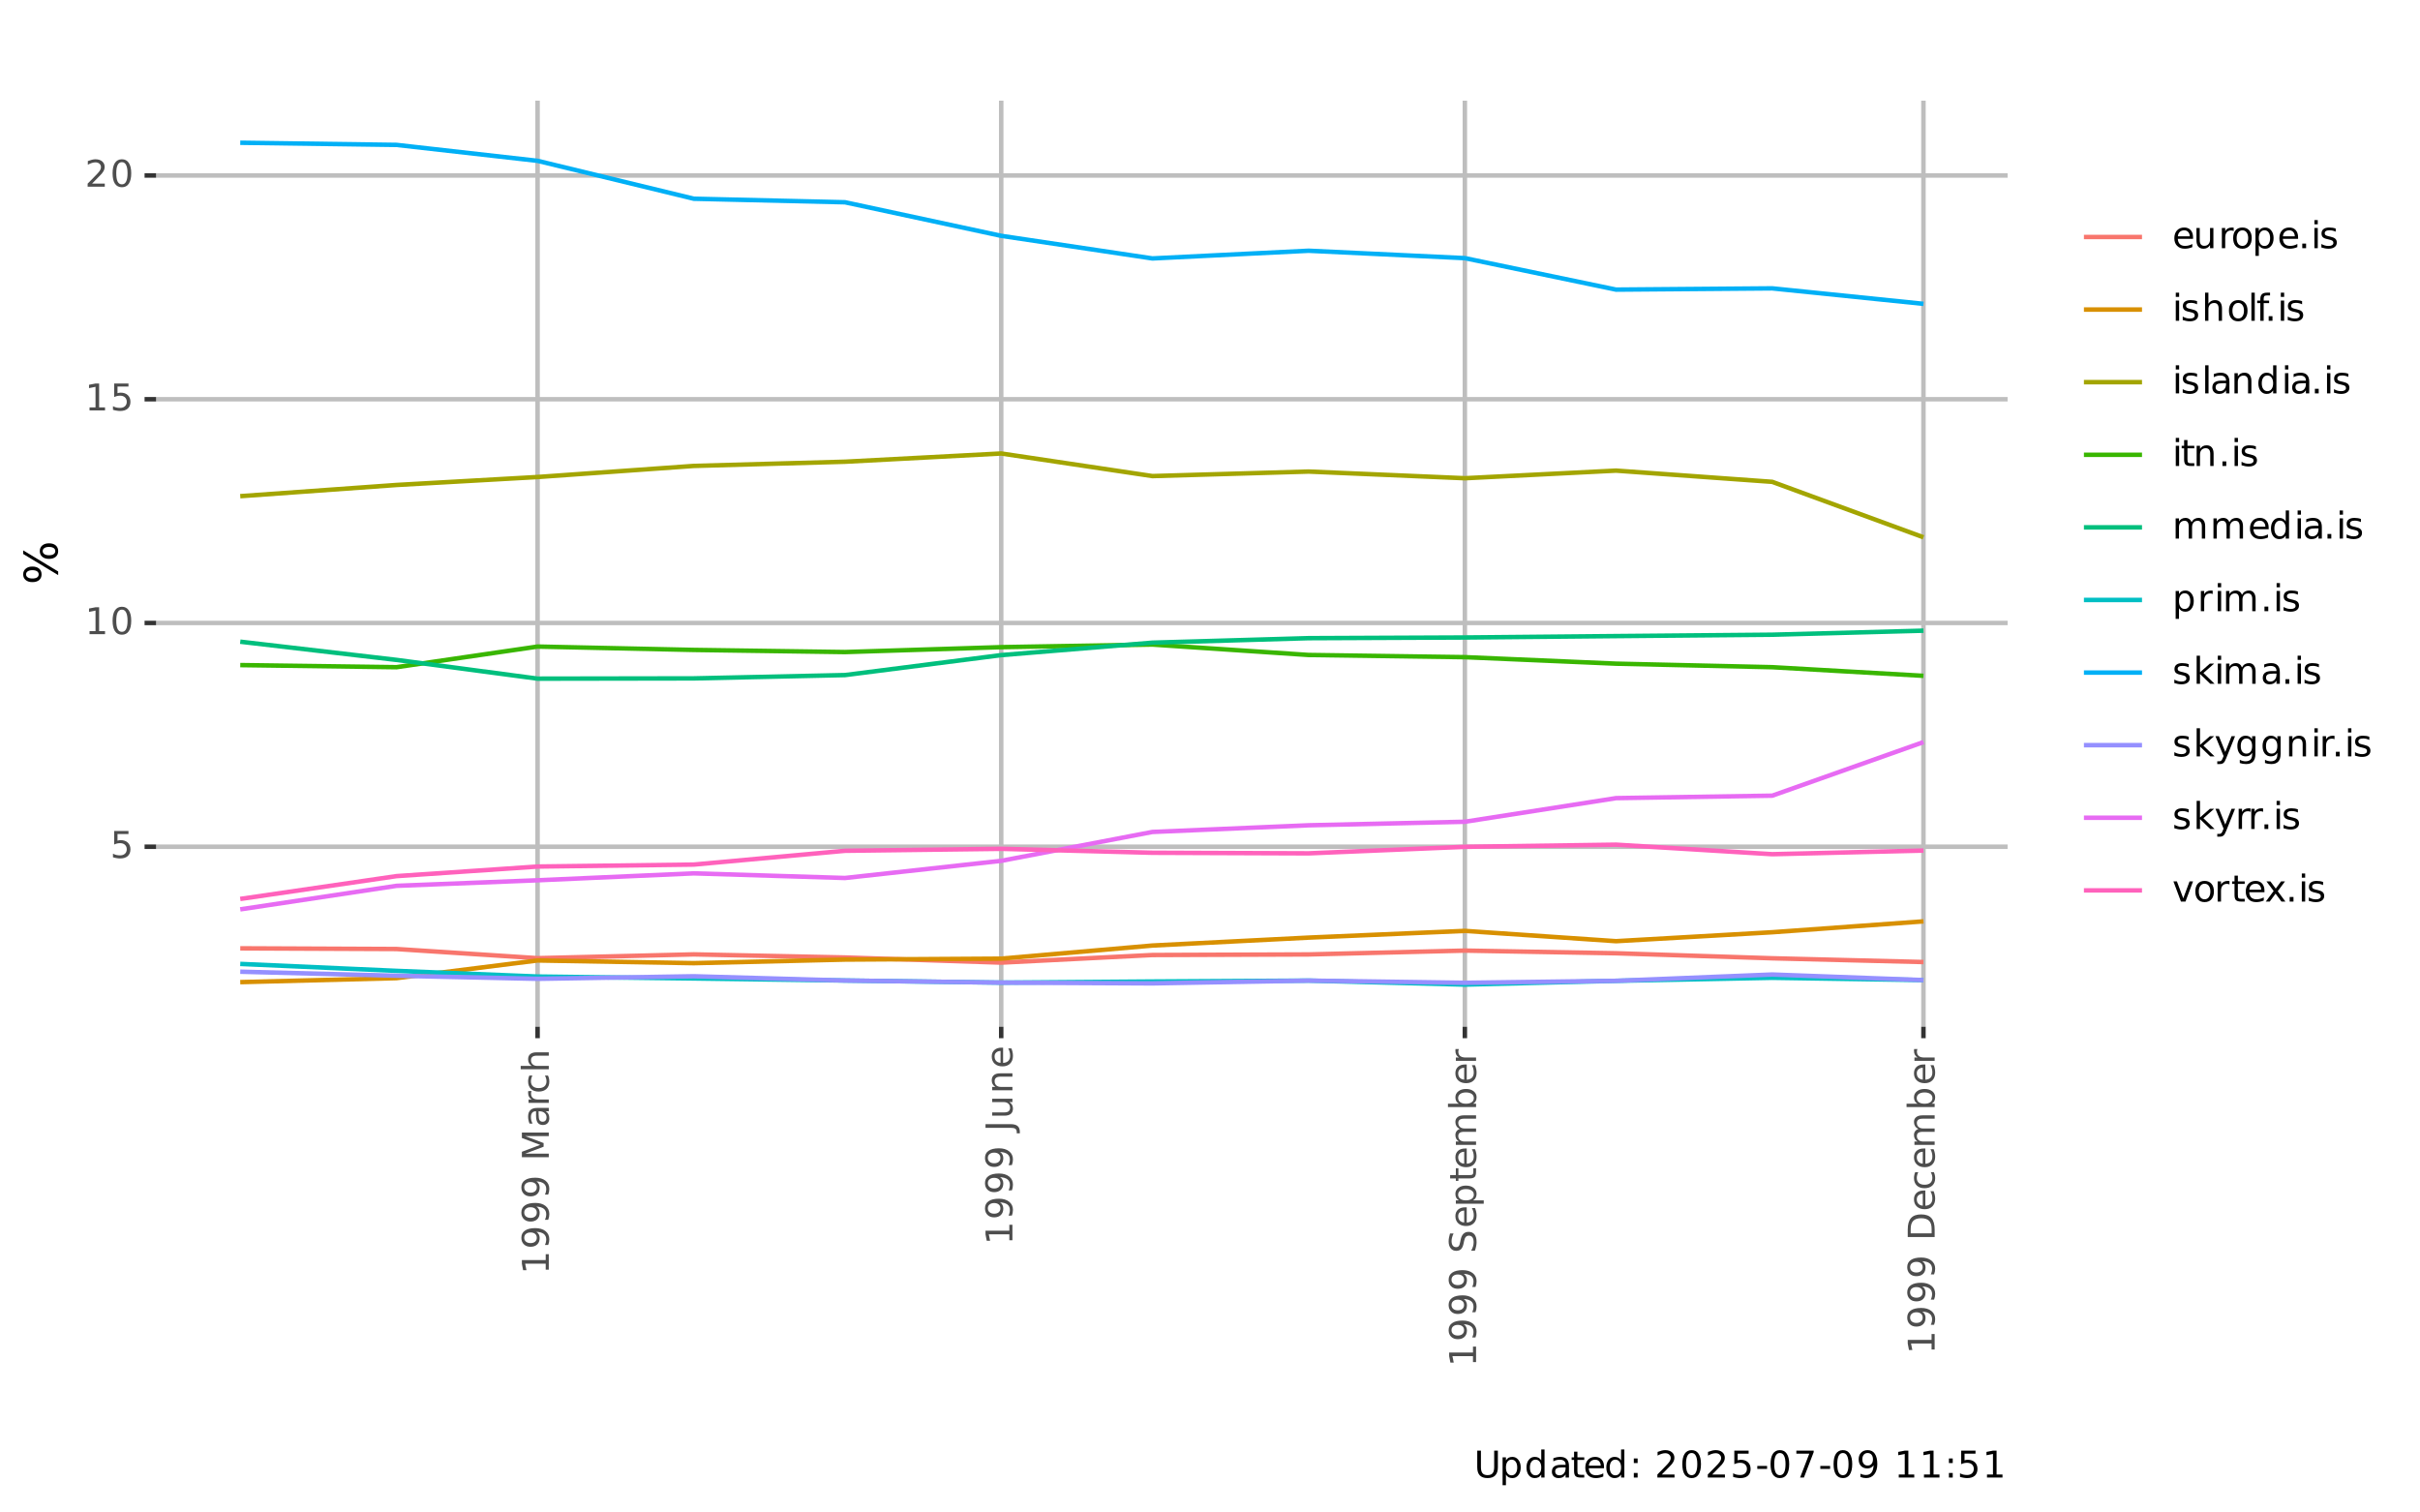<?xml version="1.0" encoding="UTF-8"?>
<svg xmlns="http://www.w3.org/2000/svg" xmlns:xlink="http://www.w3.org/1999/xlink" width="576" height="360" viewBox="0 0 576 360">
<defs>
<g>
<g id="glyph-0-0">
<path d="M 0.953 -6.406 L 4.359 -6.406 L 4.359 -5.688 L 1.75 -5.688 L 1.75 -4.109 C 1.875 -4.148 2 -4.18 2.125 -4.203 C 2.25 -4.223 2.375 -4.234 2.5 -4.234 C 3.219 -4.234 3.785 -4.035 4.203 -3.641 C 4.617 -3.254 4.828 -2.727 4.828 -2.062 C 4.828 -1.363 4.613 -0.82 4.188 -0.438 C 3.758 -0.062 3.148 0.125 2.359 0.125 C 2.098 0.125 1.828 0.098 1.547 0.047 C 1.266 0.004 0.973 -0.062 0.672 -0.156 L 0.672 -1.016 C 0.93 -0.879 1.195 -0.773 1.469 -0.703 C 1.75 -0.641 2.039 -0.609 2.344 -0.609 C 2.844 -0.609 3.234 -0.738 3.516 -1 C 3.805 -1.258 3.953 -1.613 3.953 -2.062 C 3.953 -2.508 3.805 -2.863 3.516 -3.125 C 3.234 -3.383 2.844 -3.516 2.344 -3.516 C 2.113 -3.516 1.883 -3.488 1.656 -3.438 C 1.426 -3.383 1.191 -3.301 0.953 -3.188 Z M 0.953 -6.406 "/>
</g>
<g id="glyph-0-1">
<path d="M 1.094 -0.734 L 2.516 -0.734 L 2.516 -5.625 L 0.969 -5.312 L 0.969 -6.109 L 2.5 -6.406 L 3.375 -6.406 L 3.375 -0.734 L 4.781 -0.734 L 4.781 0 L 1.094 0 Z M 1.094 -0.734 "/>
</g>
<g id="glyph-0-2">
<path d="M 2.797 -5.844 C 2.348 -5.844 2.008 -5.617 1.781 -5.172 C 1.562 -4.734 1.453 -4.078 1.453 -3.203 C 1.453 -2.316 1.562 -1.656 1.781 -1.219 C 2.008 -0.781 2.348 -0.562 2.797 -0.562 C 3.242 -0.562 3.578 -0.781 3.797 -1.219 C 4.023 -1.656 4.141 -2.316 4.141 -3.203 C 4.141 -4.078 4.023 -4.734 3.797 -5.172 C 3.578 -5.617 3.242 -5.844 2.797 -5.844 Z M 2.797 -6.531 C 3.516 -6.531 4.062 -6.242 4.438 -5.672 C 4.82 -5.109 5.016 -4.285 5.016 -3.203 C 5.016 -2.117 4.82 -1.289 4.438 -0.719 C 4.062 -0.156 3.516 0.125 2.797 0.125 C 2.078 0.125 1.523 -0.156 1.141 -0.719 C 0.766 -1.289 0.578 -2.117 0.578 -3.203 C 0.578 -4.285 0.766 -5.109 1.141 -5.672 C 1.523 -6.242 2.078 -6.531 2.797 -6.531 Z M 2.797 -6.531 "/>
</g>
<g id="glyph-0-3">
<path d="M 1.688 -0.734 L 4.719 -0.734 L 4.719 0 L 0.641 0 L 0.641 -0.734 C 0.973 -1.066 1.422 -1.52 1.984 -2.094 C 2.555 -2.676 2.914 -3.051 3.062 -3.219 C 3.344 -3.531 3.535 -3.789 3.641 -4 C 3.754 -4.219 3.812 -4.43 3.812 -4.641 C 3.812 -4.984 3.691 -5.258 3.453 -5.469 C 3.211 -5.688 2.898 -5.797 2.516 -5.797 C 2.242 -5.797 1.957 -5.75 1.656 -5.656 C 1.352 -5.562 1.031 -5.422 0.688 -5.234 L 0.688 -6.109 C 1.039 -6.242 1.367 -6.348 1.672 -6.422 C 1.973 -6.492 2.25 -6.531 2.5 -6.531 C 3.164 -6.531 3.695 -6.363 4.094 -6.031 C 4.488 -5.695 4.688 -5.254 4.688 -4.703 C 4.688 -4.43 4.633 -4.176 4.531 -3.938 C 4.438 -3.707 4.258 -3.43 4 -3.109 C 3.926 -3.023 3.695 -2.785 3.312 -2.391 C 2.926 -1.992 2.383 -1.441 1.688 -0.734 Z M 1.688 -0.734 "/>
</g>
<g id="glyph-0-4">
<path d="M 4.938 -2.609 L 4.938 -2.219 L 1.312 -2.219 C 1.344 -1.676 1.504 -1.258 1.797 -0.969 C 2.086 -0.688 2.5 -0.547 3.031 -0.547 C 3.332 -0.547 3.625 -0.582 3.906 -0.656 C 4.195 -0.727 4.484 -0.844 4.766 -1 L 4.766 -0.25 C 4.473 -0.125 4.176 -0.031 3.875 0.031 C 3.582 0.094 3.285 0.125 2.984 0.125 C 2.211 0.125 1.602 -0.098 1.156 -0.547 C 0.707 -0.992 0.484 -1.598 0.484 -2.359 C 0.484 -3.148 0.695 -3.773 1.125 -4.234 C 1.551 -4.691 2.125 -4.922 2.844 -4.922 C 3.488 -4.922 4 -4.711 4.375 -4.297 C 4.75 -3.879 4.938 -3.316 4.938 -2.609 Z M 4.156 -2.828 C 4.145 -3.266 4.02 -3.609 3.781 -3.859 C 3.551 -4.117 3.242 -4.25 2.859 -4.25 C 2.41 -4.25 2.051 -4.125 1.781 -3.875 C 1.52 -3.633 1.367 -3.285 1.328 -2.828 Z M 4.156 -2.828 "/>
</g>
<g id="glyph-0-5">
<path d="M 0.75 -1.906 L 0.75 -4.812 L 1.531 -4.812 L 1.531 -1.922 C 1.531 -1.473 1.617 -1.133 1.797 -0.906 C 1.984 -0.676 2.254 -0.562 2.609 -0.562 C 3.035 -0.562 3.367 -0.695 3.609 -0.969 C 3.859 -1.238 3.984 -1.609 3.984 -2.078 L 3.984 -4.812 L 4.781 -4.812 L 4.781 0 L 3.984 0 L 3.984 -0.734 C 3.797 -0.441 3.57 -0.223 3.312 -0.078 C 3.062 0.055 2.77 0.125 2.438 0.125 C 1.883 0.125 1.461 -0.047 1.172 -0.391 C 0.891 -0.734 0.75 -1.238 0.75 -1.906 Z M 2.734 -4.922 Z M 2.734 -4.922 "/>
</g>
<g id="glyph-0-6">
<path d="M 3.609 -4.078 C 3.523 -4.129 3.43 -4.164 3.328 -4.188 C 3.223 -4.207 3.109 -4.219 2.984 -4.219 C 2.535 -4.219 2.191 -4.07 1.953 -3.781 C 1.711 -3.488 1.594 -3.07 1.594 -2.531 L 1.594 0 L 0.797 0 L 0.797 -4.812 L 1.594 -4.812 L 1.594 -4.062 C 1.758 -4.352 1.973 -4.566 2.234 -4.703 C 2.504 -4.848 2.832 -4.922 3.219 -4.922 C 3.27 -4.922 3.328 -4.914 3.391 -4.906 C 3.453 -4.906 3.523 -4.898 3.609 -4.891 Z M 3.609 -4.078 "/>
</g>
<g id="glyph-0-7">
<path d="M 2.688 -4.25 C 2.27 -4.25 1.938 -4.082 1.688 -3.75 C 1.438 -3.426 1.312 -2.977 1.312 -2.406 C 1.312 -1.82 1.43 -1.363 1.672 -1.031 C 1.922 -0.707 2.258 -0.547 2.688 -0.547 C 3.113 -0.547 3.445 -0.711 3.688 -1.047 C 3.938 -1.379 4.062 -1.832 4.062 -2.406 C 4.062 -2.969 3.938 -3.414 3.688 -3.75 C 3.445 -4.082 3.113 -4.25 2.688 -4.25 Z M 2.688 -4.922 C 3.375 -4.922 3.914 -4.695 4.312 -4.25 C 4.707 -3.812 4.906 -3.195 4.906 -2.406 C 4.906 -1.613 4.707 -0.992 4.312 -0.547 C 3.914 -0.098 3.375 0.125 2.688 0.125 C 2 0.125 1.457 -0.098 1.062 -0.547 C 0.676 -0.992 0.484 -1.613 0.484 -2.406 C 0.484 -3.195 0.676 -3.812 1.062 -4.25 C 1.457 -4.695 2 -4.922 2.688 -4.922 Z M 2.688 -4.922 "/>
</g>
<g id="glyph-0-8">
<path d="M 1.594 -0.719 L 1.594 1.828 L 0.797 1.828 L 0.797 -4.812 L 1.594 -4.812 L 1.594 -4.078 C 1.758 -4.367 1.969 -4.582 2.219 -4.719 C 2.477 -4.852 2.781 -4.922 3.125 -4.922 C 3.707 -4.922 4.18 -4.688 4.547 -4.219 C 4.922 -3.758 5.109 -3.156 5.109 -2.406 C 5.109 -1.645 4.922 -1.031 4.547 -0.562 C 4.18 -0.102 3.707 0.125 3.125 0.125 C 2.781 0.125 2.477 0.055 2.219 -0.078 C 1.969 -0.223 1.758 -0.438 1.594 -0.719 Z M 4.281 -2.406 C 4.281 -2.977 4.16 -3.43 3.922 -3.766 C 3.68 -4.098 3.352 -4.266 2.938 -4.266 C 2.52 -4.266 2.191 -4.098 1.953 -3.766 C 1.711 -3.43 1.594 -2.977 1.594 -2.406 C 1.594 -1.82 1.711 -1.363 1.953 -1.031 C 2.191 -0.695 2.52 -0.531 2.938 -0.531 C 3.352 -0.531 3.68 -0.695 3.922 -1.031 C 4.16 -1.363 4.281 -1.82 4.281 -2.406 Z M 4.281 -2.406 "/>
</g>
<g id="glyph-0-9">
<path d="M 0.938 -1.094 L 1.844 -1.094 L 1.844 0 L 0.938 0 Z M 0.938 -1.094 "/>
</g>
<g id="glyph-0-10">
<path d="M 0.828 -4.812 L 1.625 -4.812 L 1.625 0 L 0.828 0 Z M 0.828 -6.688 L 1.625 -6.688 L 1.625 -5.688 L 0.828 -5.688 Z M 0.828 -6.688 "/>
</g>
<g id="glyph-0-11">
<path d="M 3.891 -4.672 L 3.891 -3.922 C 3.672 -4.035 3.441 -4.117 3.203 -4.172 C 2.961 -4.234 2.711 -4.266 2.453 -4.266 C 2.055 -4.266 1.758 -4.203 1.562 -4.078 C 1.375 -3.961 1.281 -3.785 1.281 -3.547 C 1.281 -3.359 1.348 -3.211 1.484 -3.109 C 1.629 -3.004 1.91 -2.906 2.328 -2.812 L 2.609 -2.75 C 3.16 -2.633 3.555 -2.469 3.797 -2.25 C 4.035 -2.031 4.156 -1.723 4.156 -1.328 C 4.156 -0.879 3.977 -0.523 3.625 -0.266 C 3.27 -0.004 2.785 0.125 2.172 0.125 C 1.91 0.125 1.641 0.098 1.359 0.047 C 1.078 -0.004 0.785 -0.078 0.484 -0.172 L 0.484 -1 C 0.773 -0.844 1.062 -0.723 1.344 -0.641 C 1.625 -0.566 1.906 -0.531 2.188 -0.531 C 2.551 -0.531 2.832 -0.594 3.031 -0.719 C 3.238 -0.852 3.344 -1.035 3.344 -1.266 C 3.344 -1.484 3.27 -1.648 3.125 -1.766 C 2.977 -1.879 2.66 -1.988 2.172 -2.094 L 1.906 -2.156 C 1.406 -2.258 1.047 -2.414 0.828 -2.625 C 0.617 -2.844 0.516 -3.141 0.516 -3.516 C 0.516 -3.961 0.672 -4.305 0.984 -4.547 C 1.305 -4.797 1.766 -4.922 2.359 -4.922 C 2.648 -4.922 2.922 -4.898 3.172 -4.859 C 3.43 -4.816 3.672 -4.754 3.891 -4.672 Z M 3.891 -4.672 "/>
</g>
<g id="glyph-0-12">
<path d="M 4.828 -2.906 L 4.828 0 L 4.031 0 L 4.031 -2.875 C 4.031 -3.332 3.941 -3.672 3.766 -3.891 C 3.586 -4.117 3.32 -4.234 2.969 -4.234 C 2.539 -4.234 2.203 -4.098 1.953 -3.828 C 1.711 -3.555 1.594 -3.188 1.594 -2.719 L 1.594 0 L 0.797 0 L 0.797 -6.688 L 1.594 -6.688 L 1.594 -4.062 C 1.781 -4.352 2 -4.566 2.25 -4.703 C 2.508 -4.848 2.812 -4.922 3.156 -4.922 C 3.707 -4.922 4.125 -4.75 4.406 -4.406 C 4.688 -4.07 4.828 -3.57 4.828 -2.906 Z M 4.828 -2.906 "/>
</g>
<g id="glyph-0-13">
<path d="M 0.828 -6.688 L 1.625 -6.688 L 1.625 0 L 0.828 0 Z M 0.828 -6.688 "/>
</g>
<g id="glyph-0-14">
<path d="M 3.266 -6.688 L 3.266 -6.031 L 2.516 -6.031 C 2.223 -6.031 2.02 -5.973 1.906 -5.859 C 1.801 -5.742 1.75 -5.535 1.75 -5.234 L 1.75 -4.812 L 3.047 -4.812 L 3.047 -4.203 L 1.75 -4.203 L 1.75 0 L 0.953 0 L 0.953 -4.203 L 0.203 -4.203 L 0.203 -4.812 L 0.953 -4.812 L 0.953 -5.141 C 0.953 -5.68 1.078 -6.07 1.328 -6.312 C 1.578 -6.562 1.973 -6.688 2.516 -6.688 Z M 3.266 -6.688 "/>
</g>
<g id="glyph-0-15">
<path d="M 3.016 -2.422 C 2.379 -2.422 1.938 -2.348 1.688 -2.203 C 1.438 -2.055 1.312 -1.805 1.312 -1.453 C 1.312 -1.172 1.406 -0.945 1.594 -0.781 C 1.781 -0.613 2.031 -0.531 2.344 -0.531 C 2.781 -0.531 3.129 -0.688 3.391 -1 C 3.66 -1.312 3.797 -1.723 3.797 -2.234 L 3.797 -2.422 Z M 4.594 -2.75 L 4.594 0 L 3.797 0 L 3.797 -0.734 C 3.617 -0.441 3.395 -0.223 3.125 -0.078 C 2.852 0.055 2.523 0.125 2.141 0.125 C 1.648 0.125 1.258 -0.008 0.969 -0.281 C 0.676 -0.562 0.531 -0.938 0.531 -1.406 C 0.531 -1.945 0.707 -2.352 1.062 -2.625 C 1.426 -2.895 1.969 -3.031 2.688 -3.031 L 3.797 -3.031 L 3.797 -3.109 C 3.797 -3.473 3.676 -3.754 3.438 -3.953 C 3.195 -4.148 2.863 -4.25 2.438 -4.25 C 2.156 -4.25 1.883 -4.219 1.625 -4.156 C 1.363 -4.094 1.113 -3.992 0.875 -3.859 L 0.875 -4.594 C 1.164 -4.707 1.445 -4.789 1.719 -4.844 C 1.988 -4.895 2.254 -4.922 2.516 -4.922 C 3.211 -4.922 3.734 -4.738 4.078 -4.375 C 4.422 -4.02 4.594 -3.477 4.594 -2.75 Z M 4.594 -2.75 "/>
</g>
<g id="glyph-0-16">
<path d="M 4.828 -2.906 L 4.828 0 L 4.031 0 L 4.031 -2.875 C 4.031 -3.332 3.941 -3.672 3.766 -3.891 C 3.586 -4.117 3.32 -4.234 2.969 -4.234 C 2.539 -4.234 2.203 -4.098 1.953 -3.828 C 1.711 -3.555 1.594 -3.188 1.594 -2.719 L 1.594 0 L 0.797 0 L 0.797 -4.812 L 1.594 -4.812 L 1.594 -4.062 C 1.781 -4.352 2 -4.566 2.25 -4.703 C 2.508 -4.848 2.812 -4.922 3.156 -4.922 C 3.707 -4.922 4.125 -4.75 4.406 -4.406 C 4.688 -4.07 4.828 -3.57 4.828 -2.906 Z M 4.828 -2.906 "/>
</g>
<g id="glyph-0-17">
<path d="M 4 -4.078 L 4 -6.688 L 4.781 -6.688 L 4.781 0 L 4 0 L 4 -0.719 C 3.832 -0.438 3.617 -0.223 3.359 -0.078 C 3.109 0.055 2.805 0.125 2.453 0.125 C 1.867 0.125 1.395 -0.102 1.031 -0.562 C 0.664 -1.031 0.484 -1.645 0.484 -2.406 C 0.484 -3.156 0.664 -3.758 1.031 -4.219 C 1.395 -4.688 1.867 -4.922 2.453 -4.922 C 2.805 -4.922 3.109 -4.852 3.359 -4.719 C 3.617 -4.582 3.832 -4.367 4 -4.078 Z M 1.297 -2.406 C 1.297 -1.82 1.414 -1.363 1.656 -1.031 C 1.895 -0.695 2.223 -0.531 2.641 -0.531 C 3.055 -0.531 3.383 -0.695 3.625 -1.031 C 3.875 -1.363 4 -1.82 4 -2.406 C 4 -2.977 3.875 -3.43 3.625 -3.766 C 3.383 -4.098 3.055 -4.266 2.641 -4.266 C 2.223 -4.266 1.895 -4.098 1.656 -3.766 C 1.414 -3.43 1.297 -2.977 1.297 -2.406 Z M 1.297 -2.406 "/>
</g>
<g id="glyph-0-18">
<path d="M 1.609 -6.172 L 1.609 -4.812 L 3.234 -4.812 L 3.234 -4.203 L 1.609 -4.203 L 1.609 -1.578 C 1.609 -1.191 1.66 -0.941 1.766 -0.828 C 1.879 -0.711 2.098 -0.656 2.422 -0.656 L 3.234 -0.656 L 3.234 0 L 2.422 0 C 1.816 0 1.395 -0.113 1.156 -0.344 C 0.926 -0.57 0.812 -0.984 0.812 -1.578 L 0.812 -4.203 L 0.234 -4.203 L 0.234 -4.812 L 0.812 -4.812 L 0.812 -6.172 Z M 1.609 -6.172 "/>
</g>
<g id="glyph-0-19">
<path d="M 4.578 -3.891 C 4.773 -4.242 5.008 -4.504 5.281 -4.672 C 5.562 -4.836 5.883 -4.922 6.25 -4.922 C 6.75 -4.922 7.133 -4.742 7.406 -4.391 C 7.688 -4.047 7.828 -3.551 7.828 -2.906 L 7.828 0 L 7.031 0 L 7.031 -2.875 C 7.031 -3.332 6.945 -3.672 6.781 -3.891 C 6.613 -4.117 6.363 -4.234 6.031 -4.234 C 5.625 -4.234 5.301 -4.098 5.062 -3.828 C 4.82 -3.555 4.703 -3.188 4.703 -2.719 L 4.703 0 L 3.906 0 L 3.906 -2.875 C 3.906 -3.344 3.82 -3.688 3.656 -3.906 C 3.5 -4.125 3.25 -4.234 2.906 -4.234 C 2.508 -4.234 2.191 -4.098 1.953 -3.828 C 1.711 -3.555 1.594 -3.188 1.594 -2.719 L 1.594 0 L 0.797 0 L 0.797 -4.812 L 1.594 -4.812 L 1.594 -4.062 C 1.77 -4.352 1.984 -4.566 2.234 -4.703 C 2.492 -4.848 2.797 -4.922 3.141 -4.922 C 3.484 -4.922 3.781 -4.832 4.031 -4.656 C 4.281 -4.477 4.461 -4.223 4.578 -3.891 Z M 4.578 -3.891 "/>
</g>
<g id="glyph-0-20">
<path d="M 0.797 -6.688 L 1.594 -6.688 L 1.594 -2.734 L 3.953 -4.812 L 4.969 -4.812 L 2.406 -2.562 L 5.062 0 L 4.031 0 L 1.594 -2.344 L 1.594 0 L 0.797 0 Z M 0.797 -6.688 "/>
</g>
<g id="glyph-0-21">
<path d="M 2.828 0.453 C 2.609 1.023 2.391 1.395 2.172 1.562 C 1.961 1.738 1.68 1.828 1.328 1.828 L 0.703 1.828 L 0.703 1.172 L 1.156 1.172 C 1.375 1.172 1.539 1.117 1.656 1.016 C 1.781 0.91 1.914 0.664 2.062 0.281 L 2.203 -0.078 L 0.266 -4.812 L 1.094 -4.812 L 2.609 -1.047 L 4.109 -4.812 L 4.938 -4.812 Z M 2.828 0.453 "/>
</g>
<g id="glyph-0-22">
<path d="M 4 -2.469 C 4 -3.031 3.879 -3.469 3.641 -3.781 C 3.398 -4.102 3.066 -4.266 2.641 -4.266 C 2.223 -4.266 1.895 -4.102 1.656 -3.781 C 1.414 -3.469 1.297 -3.031 1.297 -2.469 C 1.297 -1.895 1.414 -1.445 1.656 -1.125 C 1.895 -0.812 2.223 -0.656 2.641 -0.656 C 3.066 -0.656 3.398 -0.812 3.641 -1.125 C 3.879 -1.445 4 -1.895 4 -2.469 Z M 4.781 -0.594 C 4.781 0.219 4.598 0.82 4.234 1.219 C 3.867 1.625 3.312 1.828 2.562 1.828 C 2.289 1.828 2.031 1.805 1.781 1.766 C 1.531 1.723 1.289 1.66 1.062 1.578 L 1.062 0.812 C 1.289 0.938 1.52 1.023 1.75 1.078 C 1.977 1.141 2.207 1.172 2.438 1.172 C 2.957 1.172 3.348 1.035 3.609 0.766 C 3.867 0.492 4 0.086 4 -0.453 L 4 -0.844 C 3.832 -0.562 3.617 -0.348 3.359 -0.203 C 3.109 -0.066 2.805 0 2.453 0 C 1.859 0 1.379 -0.223 1.016 -0.672 C 0.66 -1.117 0.484 -1.719 0.484 -2.469 C 0.484 -3.207 0.66 -3.801 1.016 -4.25 C 1.379 -4.695 1.859 -4.922 2.453 -4.922 C 2.805 -4.922 3.109 -4.848 3.359 -4.703 C 3.617 -4.566 3.832 -4.359 4 -4.078 L 4 -4.812 L 4.781 -4.812 Z M 4.781 -0.594 "/>
</g>
<g id="glyph-0-23">
<path d="M 0.266 -4.812 L 1.094 -4.812 L 2.609 -0.766 L 4.109 -4.812 L 4.938 -4.812 L 3.141 0 L 2.062 0 Z M 0.266 -4.812 "/>
</g>
<g id="glyph-0-24">
<path d="M 4.828 -4.812 L 3.094 -2.469 L 4.922 0 L 3.984 0 L 2.578 -1.891 L 1.188 0 L 0.25 0 L 2.125 -2.516 L 0.406 -4.812 L 1.344 -4.812 L 2.625 -3.094 L 3.891 -4.812 Z M 4.828 -4.812 "/>
</g>
<g id="glyph-0-25">
<path d="M 0.766 -6.406 L 1.641 -6.406 L 1.641 -2.516 C 1.641 -1.828 1.766 -1.332 2.016 -1.031 C 2.266 -0.727 2.664 -0.578 3.219 -0.578 C 3.781 -0.578 4.18 -0.727 4.422 -1.031 C 4.672 -1.332 4.797 -1.828 4.797 -2.516 L 4.797 -6.406 L 5.672 -6.406 L 5.672 -2.406 C 5.672 -1.57 5.461 -0.941 5.047 -0.516 C 4.641 -0.086 4.031 0.125 3.219 0.125 C 2.406 0.125 1.789 -0.086 1.375 -0.516 C 0.969 -0.941 0.766 -1.57 0.766 -2.406 Z M 0.766 -6.406 "/>
</g>
<g id="glyph-0-26">
<path d="M 1.031 -1.094 L 1.938 -1.094 L 1.938 0 L 1.031 0 Z M 1.031 -4.547 L 1.938 -4.547 L 1.938 -3.453 L 1.031 -3.453 Z M 1.031 -4.547 "/>
</g>
<g id="glyph-0-27">
</g>
<g id="glyph-0-28">
<path d="M 0.422 -2.766 L 2.75 -2.766 L 2.75 -2.062 L 0.422 -2.062 Z M 0.422 -2.766 "/>
</g>
<g id="glyph-0-29">
<path d="M 0.719 -6.406 L 4.844 -6.406 L 4.844 -6.047 L 2.516 0 L 1.609 0 L 3.797 -5.688 L 0.719 -5.688 Z M 0.719 -6.406 "/>
</g>
<g id="glyph-0-30">
<path d="M 0.969 -0.141 L 0.969 -0.922 C 1.188 -0.816 1.406 -0.738 1.625 -0.688 C 1.852 -0.633 2.07 -0.609 2.281 -0.609 C 2.852 -0.609 3.289 -0.801 3.594 -1.188 C 3.895 -1.57 4.066 -2.156 4.109 -2.938 C 3.941 -2.688 3.727 -2.492 3.469 -2.359 C 3.219 -2.234 2.941 -2.172 2.641 -2.172 C 1.992 -2.172 1.484 -2.363 1.109 -2.75 C 0.734 -3.145 0.547 -3.676 0.547 -4.344 C 0.547 -5 0.738 -5.523 1.125 -5.922 C 1.52 -6.328 2.039 -6.531 2.688 -6.531 C 3.438 -6.531 4.004 -6.242 4.391 -5.672 C 4.785 -5.109 4.984 -4.285 4.984 -3.203 C 4.984 -2.191 4.742 -1.383 4.266 -0.781 C 3.785 -0.176 3.141 0.125 2.328 0.125 C 2.109 0.125 1.883 0.102 1.656 0.062 C 1.438 0.02 1.207 -0.047 0.969 -0.141 Z M 2.688 -2.859 C 3.082 -2.859 3.391 -2.988 3.609 -3.25 C 3.836 -3.52 3.953 -3.883 3.953 -4.344 C 3.953 -4.801 3.836 -5.164 3.609 -5.438 C 3.391 -5.707 3.082 -5.844 2.688 -5.844 C 2.301 -5.844 1.992 -5.707 1.766 -5.438 C 1.535 -5.164 1.422 -4.801 1.422 -4.344 C 1.422 -3.883 1.535 -3.52 1.766 -3.25 C 1.992 -2.988 2.301 -2.859 2.688 -2.859 Z M 2.688 -2.859 "/>
</g>
<g id="glyph-1-0">
<path d="M -0.734 -1.094 L -0.734 -2.516 L -5.625 -2.516 L -5.312 -0.969 L -6.109 -0.969 L -6.406 -2.5 L -6.406 -3.375 L -0.734 -3.375 L -0.734 -4.781 L 0 -4.781 L 0 -1.094 Z M -0.734 -1.094 "/>
</g>
<g id="glyph-1-1">
<path d="M -0.141 -0.969 L -0.922 -0.969 C -0.816 -1.188 -0.738 -1.406 -0.688 -1.625 C -0.633 -1.852 -0.609 -2.07 -0.609 -2.281 C -0.609 -2.852 -0.801 -3.289 -1.188 -3.594 C -1.57 -3.895 -2.156 -4.066 -2.938 -4.109 C -2.688 -3.941 -2.492 -3.727 -2.359 -3.469 C -2.234 -3.219 -2.172 -2.941 -2.172 -2.641 C -2.172 -1.992 -2.363 -1.484 -2.75 -1.109 C -3.145 -0.734 -3.676 -0.547 -4.344 -0.547 C -5 -0.547 -5.523 -0.738 -5.922 -1.125 C -6.328 -1.52 -6.531 -2.039 -6.531 -2.688 C -6.531 -3.438 -6.242 -4.004 -5.672 -4.391 C -5.109 -4.785 -4.285 -4.984 -3.203 -4.984 C -2.191 -4.984 -1.383 -4.742 -0.781 -4.266 C -0.176 -3.785 0.125 -3.141 0.125 -2.328 C 0.125 -2.109 0.102 -1.883 0.062 -1.656 C 0.02 -1.438 -0.047 -1.207 -0.141 -0.969 Z M -2.859 -2.688 C -2.859 -3.082 -2.988 -3.391 -3.25 -3.609 C -3.52 -3.836 -3.883 -3.953 -4.344 -3.953 C -4.801 -3.953 -5.164 -3.836 -5.438 -3.609 C -5.707 -3.391 -5.844 -3.082 -5.844 -2.688 C -5.844 -2.301 -5.707 -1.992 -5.438 -1.766 C -5.164 -1.535 -4.801 -1.422 -4.344 -1.422 C -3.883 -1.422 -3.52 -1.535 -3.25 -1.766 C -2.988 -1.992 -2.859 -2.301 -2.859 -2.688 Z M -2.859 -2.688 "/>
</g>
<g id="glyph-1-2">
</g>
<g id="glyph-1-3">
<path d="M -6.406 -0.859 L -6.406 -2.156 L -2.047 -3.797 L -6.406 -5.438 L -6.406 -6.734 L 0 -6.734 L 0 -5.891 L -5.625 -5.891 L -1.234 -4.234 L -1.234 -3.359 L -5.625 -1.703 L 0 -1.703 L 0 -0.859 Z M -6.406 -0.859 "/>
</g>
<g id="glyph-1-4">
<path d="M -2.422 -3.016 C -2.422 -2.379 -2.348 -1.938 -2.203 -1.688 C -2.055 -1.438 -1.805 -1.312 -1.453 -1.312 C -1.172 -1.312 -0.945 -1.406 -0.781 -1.594 C -0.613 -1.781 -0.531 -2.031 -0.531 -2.344 C -0.531 -2.781 -0.688 -3.129 -1 -3.391 C -1.312 -3.66 -1.723 -3.797 -2.234 -3.797 L -2.422 -3.797 Z M -2.75 -4.594 L 0 -4.594 L 0 -3.797 L -0.734 -3.797 C -0.441 -3.617 -0.223 -3.395 -0.078 -3.125 C 0.055 -2.852 0.125 -2.523 0.125 -2.141 C 0.125 -1.648 -0.008 -1.258 -0.281 -0.969 C -0.562 -0.676 -0.938 -0.531 -1.406 -0.531 C -1.945 -0.531 -2.352 -0.707 -2.625 -1.062 C -2.895 -1.426 -3.031 -1.969 -3.031 -2.688 L -3.031 -3.797 L -3.109 -3.797 C -3.473 -3.797 -3.754 -3.676 -3.953 -3.438 C -4.148 -3.195 -4.25 -2.863 -4.25 -2.438 C -4.25 -2.156 -4.219 -1.883 -4.156 -1.625 C -4.094 -1.363 -3.992 -1.113 -3.859 -0.875 L -4.594 -0.875 C -4.707 -1.164 -4.789 -1.445 -4.844 -1.719 C -4.895 -1.988 -4.922 -2.254 -4.922 -2.516 C -4.922 -3.211 -4.738 -3.734 -4.375 -4.078 C -4.02 -4.422 -3.477 -4.594 -2.75 -4.594 Z M -2.75 -4.594 "/>
</g>
<g id="glyph-1-5">
<path d="M -4.078 -3.609 C -4.129 -3.523 -4.164 -3.43 -4.188 -3.328 C -4.207 -3.223 -4.219 -3.109 -4.219 -2.984 C -4.219 -2.535 -4.07 -2.191 -3.781 -1.953 C -3.488 -1.711 -3.07 -1.594 -2.531 -1.594 L 0 -1.594 L 0 -0.797 L -4.812 -0.797 L -4.812 -1.594 L -4.062 -1.594 C -4.352 -1.758 -4.566 -1.973 -4.703 -2.234 C -4.848 -2.504 -4.922 -2.832 -4.922 -3.219 C -4.922 -3.27 -4.914 -3.328 -4.906 -3.391 C -4.906 -3.453 -4.898 -3.523 -4.891 -3.609 Z M -4.078 -3.609 "/>
</g>
<g id="glyph-1-6">
<path d="M -4.625 -4.297 L -3.891 -4.297 C -4.016 -4.066 -4.102 -3.836 -4.156 -3.609 C -4.219 -3.391 -4.25 -3.164 -4.25 -2.938 C -4.25 -2.426 -4.086 -2.023 -3.766 -1.734 C -3.441 -1.453 -2.988 -1.312 -2.406 -1.312 C -1.812 -1.312 -1.352 -1.453 -1.031 -1.734 C -0.707 -2.023 -0.547 -2.426 -0.547 -2.938 C -0.547 -3.164 -0.578 -3.391 -0.641 -3.609 C -0.703 -3.836 -0.797 -4.066 -0.922 -4.297 L -0.188 -4.297 C -0.082 -4.066 -0.004 -3.832 0.047 -3.594 C 0.098 -3.363 0.125 -3.117 0.125 -2.859 C 0.125 -2.129 -0.098 -1.551 -0.547 -1.125 C -1.004 -0.695 -1.625 -0.484 -2.406 -0.484 C -3.188 -0.484 -3.801 -0.695 -4.25 -1.125 C -4.695 -1.562 -4.922 -2.156 -4.922 -2.906 C -4.922 -3.145 -4.895 -3.379 -4.844 -3.609 C -4.801 -3.848 -4.727 -4.078 -4.625 -4.297 Z M -4.625 -4.297 "/>
</g>
<g id="glyph-1-7">
<path d="M -2.906 -4.828 L 0 -4.828 L 0 -4.031 L -2.875 -4.031 C -3.332 -4.031 -3.672 -3.941 -3.891 -3.766 C -4.117 -3.586 -4.234 -3.32 -4.234 -2.969 C -4.234 -2.539 -4.098 -2.203 -3.828 -1.953 C -3.555 -1.711 -3.188 -1.594 -2.719 -1.594 L 0 -1.594 L 0 -0.797 L -6.688 -0.797 L -6.688 -1.594 L -4.062 -1.594 C -4.352 -1.781 -4.566 -2 -4.703 -2.25 C -4.848 -2.508 -4.922 -2.812 -4.922 -3.156 C -4.922 -3.707 -4.75 -4.125 -4.406 -4.406 C -4.07 -4.688 -3.57 -4.828 -2.906 -4.828 Z M -2.906 -4.828 "/>
</g>
<g id="glyph-1-8">
<path d="M -6.406 -0.859 L -6.406 -1.734 L -0.453 -1.734 C 0.328 -1.734 0.891 -1.582 1.234 -1.281 C 1.586 -0.988 1.766 -0.52 1.766 0.125 L 1.766 0.453 L 1.031 0.453 L 1.031 0.188 C 1.031 -0.195 0.922 -0.469 0.703 -0.625 C 0.492 -0.781 0.109 -0.859 -0.453 -0.859 Z M -6.406 -0.859 "/>
</g>
<g id="glyph-1-9">
<path d="M -1.906 -0.75 L -4.812 -0.75 L -4.812 -1.531 L -1.922 -1.531 C -1.473 -1.531 -1.133 -1.617 -0.906 -1.797 C -0.676 -1.984 -0.562 -2.254 -0.562 -2.609 C -0.562 -3.035 -0.695 -3.367 -0.969 -3.609 C -1.238 -3.859 -1.609 -3.984 -2.078 -3.984 L -4.812 -3.984 L -4.812 -4.781 L 0 -4.781 L 0 -3.984 L -0.734 -3.984 C -0.441 -3.797 -0.223 -3.57 -0.078 -3.312 C 0.055 -3.062 0.125 -2.77 0.125 -2.438 C 0.125 -1.883 -0.047 -1.461 -0.391 -1.172 C -0.734 -0.891 -1.238 -0.75 -1.906 -0.75 Z M -4.922 -2.734 Z M -4.922 -2.734 "/>
</g>
<g id="glyph-1-10">
<path d="M -2.906 -4.828 L 0 -4.828 L 0 -4.031 L -2.875 -4.031 C -3.332 -4.031 -3.672 -3.941 -3.891 -3.766 C -4.117 -3.586 -4.234 -3.32 -4.234 -2.969 C -4.234 -2.539 -4.098 -2.203 -3.828 -1.953 C -3.555 -1.711 -3.188 -1.594 -2.719 -1.594 L 0 -1.594 L 0 -0.797 L -4.812 -0.797 L -4.812 -1.594 L -4.062 -1.594 C -4.352 -1.781 -4.566 -2 -4.703 -2.25 C -4.848 -2.508 -4.922 -2.812 -4.922 -3.156 C -4.922 -3.707 -4.75 -4.125 -4.406 -4.406 C -4.07 -4.688 -3.57 -4.828 -2.906 -4.828 Z M -2.906 -4.828 "/>
</g>
<g id="glyph-1-11">
<path d="M -2.609 -4.938 L -2.219 -4.938 L -2.219 -1.312 C -1.676 -1.344 -1.258 -1.504 -0.969 -1.797 C -0.688 -2.086 -0.547 -2.5 -0.547 -3.031 C -0.547 -3.332 -0.582 -3.625 -0.656 -3.906 C -0.727 -4.195 -0.844 -4.484 -1 -4.766 L -0.25 -4.766 C -0.125 -4.473 -0.031 -4.176 0.031 -3.875 C 0.094 -3.582 0.125 -3.285 0.125 -2.984 C 0.125 -2.211 -0.098 -1.602 -0.547 -1.156 C -0.992 -0.707 -1.598 -0.484 -2.359 -0.484 C -3.148 -0.484 -3.773 -0.695 -4.234 -1.125 C -4.691 -1.551 -4.922 -2.125 -4.922 -2.844 C -4.922 -3.488 -4.711 -4 -4.297 -4.375 C -3.879 -4.75 -3.316 -4.938 -2.609 -4.938 Z M -2.828 -4.156 C -3.266 -4.145 -3.609 -4.02 -3.859 -3.781 C -4.117 -3.551 -4.25 -3.242 -4.25 -2.859 C -4.25 -2.41 -4.125 -2.051 -3.875 -1.781 C -3.633 -1.52 -3.285 -1.367 -2.828 -1.328 Z M -2.828 -4.156 "/>
</g>
<g id="glyph-1-12">
<path d="M -6.203 -4.703 L -5.359 -4.703 C -5.516 -4.379 -5.629 -4.07 -5.703 -3.781 C -5.785 -3.488 -5.828 -3.203 -5.828 -2.922 C -5.828 -2.453 -5.734 -2.086 -5.547 -1.828 C -5.367 -1.578 -5.109 -1.453 -4.766 -1.453 C -4.484 -1.453 -4.27 -1.535 -4.125 -1.703 C -3.977 -1.879 -3.863 -2.203 -3.781 -2.672 L -3.672 -3.203 C -3.547 -3.848 -3.328 -4.32 -3.016 -4.625 C -2.703 -4.938 -2.285 -5.094 -1.766 -5.094 C -1.148 -5.094 -0.68 -4.883 -0.359 -4.469 C -0.035 -4.051 0.125 -3.441 0.125 -2.641 C 0.125 -2.336 0.086 -2.016 0.016 -1.672 C -0.047 -1.328 -0.145 -0.973 -0.281 -0.609 L -1.172 -0.609 C -0.973 -0.961 -0.82 -1.305 -0.719 -1.641 C -0.625 -1.973 -0.578 -2.305 -0.578 -2.641 C -0.578 -3.129 -0.672 -3.508 -0.859 -3.781 C -1.055 -4.051 -1.336 -4.188 -1.703 -4.188 C -2.016 -4.188 -2.258 -4.086 -2.438 -3.891 C -2.613 -3.703 -2.75 -3.391 -2.844 -2.953 L -2.953 -2.422 C -3.078 -1.773 -3.273 -1.305 -3.547 -1.016 C -3.828 -0.723 -4.211 -0.578 -4.703 -0.578 C -5.266 -0.578 -5.707 -0.773 -6.031 -1.172 C -6.363 -1.578 -6.531 -2.129 -6.531 -2.828 C -6.531 -3.129 -6.5 -3.438 -6.438 -3.75 C -6.383 -4.062 -6.305 -4.379 -6.203 -4.703 Z M -6.203 -4.703 "/>
</g>
<g id="glyph-1-13">
<path d="M -0.719 -1.594 L 1.828 -1.594 L 1.828 -0.797 L -4.812 -0.797 L -4.812 -1.594 L -4.078 -1.594 C -4.367 -1.758 -4.582 -1.969 -4.719 -2.219 C -4.852 -2.477 -4.922 -2.781 -4.922 -3.125 C -4.922 -3.707 -4.688 -4.18 -4.219 -4.547 C -3.758 -4.922 -3.156 -5.109 -2.406 -5.109 C -1.645 -5.109 -1.031 -4.922 -0.562 -4.547 C -0.102 -4.18 0.125 -3.707 0.125 -3.125 C 0.125 -2.781 0.055 -2.477 -0.078 -2.219 C -0.223 -1.969 -0.438 -1.758 -0.719 -1.594 Z M -2.406 -4.281 C -2.977 -4.281 -3.43 -4.16 -3.766 -3.922 C -4.098 -3.68 -4.266 -3.352 -4.266 -2.938 C -4.266 -2.52 -4.098 -2.191 -3.766 -1.953 C -3.43 -1.711 -2.977 -1.594 -2.406 -1.594 C -1.82 -1.594 -1.363 -1.711 -1.031 -1.953 C -0.695 -2.191 -0.531 -2.52 -0.531 -2.938 C -0.531 -3.352 -0.695 -3.68 -1.031 -3.922 C -1.363 -4.16 -1.82 -4.281 -2.406 -4.281 Z M -2.406 -4.281 "/>
</g>
<g id="glyph-1-14">
<path d="M -6.172 -1.609 L -4.812 -1.609 L -4.812 -3.234 L -4.203 -3.234 L -4.203 -1.609 L -1.578 -1.609 C -1.191 -1.609 -0.941 -1.66 -0.828 -1.766 C -0.711 -1.879 -0.656 -2.098 -0.656 -2.422 L -0.656 -3.234 L 0 -3.234 L 0 -2.422 C 0 -1.816 -0.113 -1.395 -0.344 -1.156 C -0.57 -0.926 -0.984 -0.812 -1.578 -0.812 L -4.203 -0.812 L -4.203 -0.234 L -4.812 -0.234 L -4.812 -0.812 L -6.172 -0.812 Z M -6.172 -1.609 "/>
</g>
<g id="glyph-1-15">
<path d="M -3.891 -4.578 C -4.242 -4.773 -4.504 -5.008 -4.672 -5.281 C -4.836 -5.562 -4.922 -5.883 -4.922 -6.25 C -4.922 -6.75 -4.742 -7.133 -4.391 -7.406 C -4.047 -7.688 -3.551 -7.828 -2.906 -7.828 L 0 -7.828 L 0 -7.031 L -2.875 -7.031 C -3.332 -7.031 -3.672 -6.945 -3.891 -6.781 C -4.117 -6.613 -4.234 -6.363 -4.234 -6.031 C -4.234 -5.625 -4.098 -5.301 -3.828 -5.062 C -3.555 -4.82 -3.188 -4.703 -2.719 -4.703 L 0 -4.703 L 0 -3.906 L -2.875 -3.906 C -3.344 -3.906 -3.688 -3.82 -3.906 -3.656 C -4.125 -3.5 -4.234 -3.25 -4.234 -2.906 C -4.234 -2.508 -4.098 -2.191 -3.828 -1.953 C -3.555 -1.711 -3.188 -1.594 -2.719 -1.594 L 0 -1.594 L 0 -0.797 L -4.812 -0.797 L -4.812 -1.594 L -4.062 -1.594 C -4.352 -1.77 -4.566 -1.984 -4.703 -2.234 C -4.848 -2.492 -4.922 -2.797 -4.922 -3.141 C -4.922 -3.484 -4.832 -3.781 -4.656 -4.031 C -4.477 -4.281 -4.223 -4.461 -3.891 -4.578 Z M -3.891 -4.578 "/>
</g>
<g id="glyph-1-16">
<path d="M -2.406 -4.281 C -2.977 -4.281 -3.43 -4.16 -3.766 -3.922 C -4.098 -3.68 -4.266 -3.352 -4.266 -2.938 C -4.266 -2.52 -4.098 -2.191 -3.766 -1.953 C -3.43 -1.711 -2.977 -1.594 -2.406 -1.594 C -1.82 -1.594 -1.363 -1.711 -1.031 -1.953 C -0.695 -2.191 -0.531 -2.52 -0.531 -2.938 C -0.531 -3.352 -0.695 -3.68 -1.031 -3.922 C -1.363 -4.16 -1.82 -4.281 -2.406 -4.281 Z M -4.078 -1.594 C -4.367 -1.758 -4.582 -1.969 -4.719 -2.219 C -4.852 -2.477 -4.922 -2.781 -4.922 -3.125 C -4.922 -3.707 -4.688 -4.18 -4.219 -4.547 C -3.758 -4.922 -3.156 -5.109 -2.406 -5.109 C -1.645 -5.109 -1.031 -4.922 -0.562 -4.547 C -0.102 -4.18 0.125 -3.707 0.125 -3.125 C 0.125 -2.781 0.055 -2.477 -0.078 -2.219 C -0.223 -1.969 -0.438 -1.758 -0.719 -1.594 L 0 -1.594 L 0 -0.797 L -6.688 -0.797 L -6.688 -1.594 Z M -4.078 -1.594 "/>
</g>
<g id="glyph-1-17">
<path d="M -5.703 -1.734 L -0.719 -1.734 L -0.719 -2.781 C -0.719 -3.664 -0.914 -4.312 -1.312 -4.719 C -1.719 -5.133 -2.352 -5.344 -3.219 -5.344 C -4.07 -5.344 -4.695 -5.133 -5.094 -4.719 C -5.5 -4.312 -5.703 -3.664 -5.703 -2.781 Z M -6.406 -0.859 L -6.406 -2.641 C -6.406 -3.891 -6.145 -4.801 -5.625 -5.375 C -5.113 -5.957 -4.312 -6.25 -3.219 -6.25 C -2.113 -6.25 -1.301 -5.957 -0.781 -5.375 C -0.258 -4.789 0 -3.879 0 -2.641 L 0 -0.859 Z M -6.406 -0.859 "/>
</g>
<g id="glyph-2-0">
<path d="M -3.531 -8 C -3.531 -7.688 -3.395 -7.441 -3.125 -7.266 C -2.863 -7.086 -2.5 -7 -2.031 -7 C -1.562 -7 -1.191 -7.086 -0.922 -7.266 C -0.66 -7.441 -0.531 -7.688 -0.531 -8 C -0.531 -8.301 -0.66 -8.539 -0.922 -8.719 C -1.191 -8.895 -1.562 -8.984 -2.031 -8.984 C -2.5 -8.984 -2.863 -8.895 -3.125 -8.719 C -3.395 -8.539 -3.531 -8.301 -3.531 -8 Z M -4.219 -8 C -4.219 -8.562 -4.02 -9.008 -3.625 -9.344 C -3.227 -9.676 -2.695 -9.844 -2.031 -9.844 C -1.352 -9.844 -0.816 -9.676 -0.422 -9.344 C -0.035 -9.008 0.156 -8.562 0.156 -8 C 0.156 -7.426 -0.035 -6.973 -0.422 -6.641 C -0.816 -6.305 -1.352 -6.141 -2.031 -6.141 C -2.695 -6.141 -3.227 -6.305 -3.625 -6.641 C -4.02 -6.973 -4.219 -7.426 -4.219 -8 Z M -7.484 -2.453 C -7.484 -2.148 -7.348 -1.91 -7.078 -1.734 C -6.816 -1.555 -6.453 -1.469 -5.984 -1.469 C -5.516 -1.469 -5.145 -1.551 -4.875 -1.719 C -4.613 -1.895 -4.484 -2.141 -4.484 -2.453 C -4.484 -2.766 -4.613 -3.008 -4.875 -3.188 C -5.145 -3.363 -5.516 -3.453 -5.984 -3.453 C -6.441 -3.453 -6.805 -3.363 -7.078 -3.188 C -7.348 -3.008 -7.484 -2.766 -7.484 -2.453 Z M -8.172 -7.312 L -8.172 -8.172 L 0.156 -3.141 L 0.156 -2.281 Z M -8.172 -2.453 C -8.172 -3.016 -7.973 -3.461 -7.578 -3.797 C -7.18 -4.141 -6.648 -4.312 -5.984 -4.312 C -5.305 -4.312 -4.77 -4.145 -4.375 -3.812 C -3.988 -3.477 -3.797 -3.023 -3.797 -2.453 C -3.797 -1.879 -3.988 -1.426 -4.375 -1.094 C -4.77 -0.77 -5.305 -0.609 -5.984 -0.609 C -6.648 -0.609 -7.18 -0.773 -7.578 -1.109 C -7.973 -1.441 -8.172 -1.891 -8.172 -2.453 Z M -8.172 -2.453 "/>
</g>
</g>
<clipPath id="clip-0">
<path clip-rule="nonzero" d="M 37.152 23.957 L 477.844 23.957 L 477.844 244.367 L 37.152 244.367 Z M 37.152 23.957 "/>
</clipPath>
<clipPath id="clip-1">
<path clip-rule="nonzero" d="M 37.152 227 L 477.844 227 L 477.844 229 L 37.152 229 Z M 37.152 227 "/>
</clipPath>
<clipPath id="clip-2">
<path clip-rule="nonzero" d="M 37.152 174 L 477.844 174 L 477.844 176 L 37.152 176 Z M 37.152 174 "/>
</clipPath>
<clipPath id="clip-3">
<path clip-rule="nonzero" d="M 37.152 121 L 477.844 121 L 477.844 122 L 37.152 122 Z M 37.152 121 "/>
</clipPath>
<clipPath id="clip-4">
<path clip-rule="nonzero" d="M 37.152 68 L 477.844 68 L 477.844 69 L 37.152 69 Z M 37.152 68 "/>
</clipPath>
<clipPath id="clip-5">
<path clip-rule="nonzero" d="M 73 23.957 L 75 23.957 L 75 244.367 L 73 244.367 Z M 73 23.957 "/>
</clipPath>
<clipPath id="clip-6">
<path clip-rule="nonzero" d="M 182 23.957 L 184 23.957 L 184 244.367 L 182 244.367 Z M 182 23.957 "/>
</clipPath>
<clipPath id="clip-7">
<path clip-rule="nonzero" d="M 293 23.957 L 294 23.957 L 294 244.367 L 293 244.367 Z M 293 23.957 "/>
</clipPath>
<clipPath id="clip-8">
<path clip-rule="nonzero" d="M 402 23.957 L 404 23.957 L 404 244.367 L 402 244.367 Z M 402 23.957 "/>
</clipPath>
<clipPath id="clip-9">
<path clip-rule="nonzero" d="M 37.152 201 L 477.844 201 L 477.844 203 L 37.152 203 Z M 37.152 201 "/>
</clipPath>
<clipPath id="clip-10">
<path clip-rule="nonzero" d="M 37.152 147 L 477.844 147 L 477.844 149 L 37.152 149 Z M 37.152 147 "/>
</clipPath>
<clipPath id="clip-11">
<path clip-rule="nonzero" d="M 37.152 94 L 477.844 94 L 477.844 96 L 37.152 96 Z M 37.152 94 "/>
</clipPath>
<clipPath id="clip-12">
<path clip-rule="nonzero" d="M 37.152 41 L 477.844 41 L 477.844 43 L 37.152 43 Z M 37.152 41 "/>
</clipPath>
<clipPath id="clip-13">
<path clip-rule="nonzero" d="M 127 23.957 L 129 23.957 L 129 244.367 L 127 244.367 Z M 127 23.957 "/>
</clipPath>
<clipPath id="clip-14">
<path clip-rule="nonzero" d="M 237 23.957 L 239 23.957 L 239 244.367 L 237 244.367 Z M 237 23.957 "/>
</clipPath>
<clipPath id="clip-15">
<path clip-rule="nonzero" d="M 348 23.957 L 350 23.957 L 350 244.367 L 348 244.367 Z M 348 23.957 "/>
</clipPath>
<clipPath id="clip-16">
<path clip-rule="nonzero" d="M 457 23.957 L 459 23.957 L 459 244.367 L 457 244.367 Z M 457 23.957 "/>
</clipPath>
</defs>
<rect x="-57.6" y="-36" width="691.2" height="432" fill="rgb(100%, 100%, 100%)" fill-opacity="1"/>
<rect x="-57.6" y="-36" width="691.2" height="432" fill="rgb(100%, 100%, 100%)" fill-opacity="1"/>
<path fill="none" stroke-width="1.067" stroke-linecap="round" stroke-linejoin="round" stroke="rgb(100%, 100%, 100%)" stroke-opacity="1" stroke-miterlimit="10" d="M 0 360 L 576 360 L 576 0 L 0 0 Z M 0 360 "/>
<g clip-path="url(#clip-0)">
<path fill-rule="nonzero" fill="rgb(100%, 100%, 100%)" fill-opacity="1" d="M 37.152 244.371 L 477.844 244.371 L 477.844 23.961 L 37.152 23.961 Z M 37.152 244.371 "/>
</g>
<g clip-path="url(#clip-1)">
<path fill="none" stroke-width="0.533" stroke-linecap="butt" stroke-linejoin="round" stroke="rgb(100%, 100%, 100%)" stroke-opacity="1" stroke-miterlimit="10" d="M 37.152 228.164 L 477.844 228.164 "/>
</g>
<g clip-path="url(#clip-2)">
<path fill="none" stroke-width="0.533" stroke-linecap="butt" stroke-linejoin="round" stroke="rgb(100%, 100%, 100%)" stroke-opacity="1" stroke-miterlimit="10" d="M 37.152 174.91 L 477.844 174.91 "/>
</g>
<g clip-path="url(#clip-3)">
<path fill="none" stroke-width="0.533" stroke-linecap="butt" stroke-linejoin="round" stroke="rgb(100%, 100%, 100%)" stroke-opacity="1" stroke-miterlimit="10" d="M 37.152 121.656 L 477.844 121.656 "/>
</g>
<g clip-path="url(#clip-4)">
<path fill="none" stroke-width="0.533" stroke-linecap="butt" stroke-linejoin="round" stroke="rgb(100%, 100%, 100%)" stroke-opacity="1" stroke-miterlimit="10" d="M 37.152 68.402 L 477.844 68.402 "/>
</g>
<g clip-path="url(#clip-5)">
<path fill="none" stroke-width="0.533" stroke-linecap="butt" stroke-linejoin="round" stroke="rgb(100%, 100%, 100%)" stroke-opacity="1" stroke-miterlimit="10" d="M 73.977 244.371 L 73.977 23.957 "/>
</g>
<g clip-path="url(#clip-6)">
<path fill="none" stroke-width="0.533" stroke-linecap="butt" stroke-linejoin="round" stroke="rgb(100%, 100%, 100%)" stroke-opacity="1" stroke-miterlimit="10" d="M 183.129 244.371 L 183.129 23.957 "/>
</g>
<g clip-path="url(#clip-7)">
<path fill="none" stroke-width="0.533" stroke-linecap="butt" stroke-linejoin="round" stroke="rgb(100%, 100%, 100%)" stroke-opacity="1" stroke-miterlimit="10" d="M 293.48 244.371 L 293.48 23.957 "/>
</g>
<g clip-path="url(#clip-8)">
<path fill="none" stroke-width="0.533" stroke-linecap="butt" stroke-linejoin="round" stroke="rgb(100%, 100%, 100%)" stroke-opacity="1" stroke-miterlimit="10" d="M 403.234 244.371 L 403.234 23.957 "/>
</g>
<g clip-path="url(#clip-9)">
<path fill="none" stroke-width="1.067" stroke-linecap="butt" stroke-linejoin="round" stroke="rgb(74.51%, 74.51%, 74.51%)" stroke-opacity="1" stroke-miterlimit="10" d="M 37.152 201.535 L 477.844 201.535 "/>
</g>
<g clip-path="url(#clip-10)">
<path fill="none" stroke-width="1.067" stroke-linecap="butt" stroke-linejoin="round" stroke="rgb(74.51%, 74.51%, 74.51%)" stroke-opacity="1" stroke-miterlimit="10" d="M 37.152 148.281 L 477.844 148.281 "/>
</g>
<g clip-path="url(#clip-11)">
<path fill="none" stroke-width="1.067" stroke-linecap="butt" stroke-linejoin="round" stroke="rgb(74.51%, 74.51%, 74.51%)" stroke-opacity="1" stroke-miterlimit="10" d="M 37.152 95.027 L 477.844 95.027 "/>
</g>
<g clip-path="url(#clip-12)">
<path fill="none" stroke-width="1.067" stroke-linecap="butt" stroke-linejoin="round" stroke="rgb(74.51%, 74.51%, 74.51%)" stroke-opacity="1" stroke-miterlimit="10" d="M 37.152 41.773 L 477.844 41.773 "/>
</g>
<g clip-path="url(#clip-13)">
<path fill="none" stroke-width="1.067" stroke-linecap="butt" stroke-linejoin="round" stroke="rgb(74.51%, 74.51%, 74.51%)" stroke-opacity="1" stroke-miterlimit="10" d="M 127.953 244.371 L 127.953 23.957 "/>
</g>
<g clip-path="url(#clip-14)">
<path fill="none" stroke-width="1.067" stroke-linecap="butt" stroke-linejoin="round" stroke="rgb(74.51%, 74.51%, 74.51%)" stroke-opacity="1" stroke-miterlimit="10" d="M 238.305 244.371 L 238.305 23.957 "/>
</g>
<g clip-path="url(#clip-15)">
<path fill="none" stroke-width="1.067" stroke-linecap="butt" stroke-linejoin="round" stroke="rgb(74.51%, 74.51%, 74.51%)" stroke-opacity="1" stroke-miterlimit="10" d="M 348.66 244.371 L 348.66 23.957 "/>
</g>
<g clip-path="url(#clip-16)">
<path fill="none" stroke-width="1.067" stroke-linecap="butt" stroke-linejoin="round" stroke="rgb(74.51%, 74.51%, 74.51%)" stroke-opacity="1" stroke-miterlimit="10" d="M 457.812 244.371 L 457.812 23.957 "/>
</g>
<path fill="none" stroke-width="1.067" stroke-linecap="butt" stroke-linejoin="round" stroke="rgb(97.255%, 46.275%, 42.745%)" stroke-opacity="1" stroke-miterlimit="10" d="M 57.184 225.723 L 94.367 225.883 L 127.953 228.066 L 165.137 227.16 L 201.121 227.898 L 238.305 229.121 L 274.289 227.312 L 311.473 227.172 L 348.66 226.258 L 384.645 226.895 L 421.828 228.09 L 457.812 228.984 "/>
<path fill="none" stroke-width="1.067" stroke-linecap="butt" stroke-linejoin="round" stroke="rgb(84.706%, 56.471%, 0%)" stroke-opacity="1" stroke-miterlimit="10" d="M 57.184 233.766 L 94.367 232.816 L 127.953 228.609 L 165.137 229.25 L 201.121 228.398 L 238.305 228.172 L 274.289 225.055 L 311.473 223.168 L 348.66 221.57 L 384.645 224.02 L 421.828 221.891 L 457.812 219.301 "/>
<path fill="none" stroke-width="1.067" stroke-linecap="butt" stroke-linejoin="round" stroke="rgb(63.922%, 64.706%, 0%)" stroke-opacity="1" stroke-miterlimit="10" d="M 57.184 118.098 L 94.367 115.434 L 127.953 113.539 L 165.137 110.898 L 201.121 109.898 L 238.305 107.938 L 274.289 113.316 L 311.473 112.238 L 348.66 113.828 L 384.645 112.016 L 421.828 114.688 L 457.812 127.887 "/>
<path fill="none" stroke-width="1.067" stroke-linecap="butt" stroke-linejoin="round" stroke="rgb(22.353%, 71.373%, 0%)" stroke-opacity="1" stroke-miterlimit="10" d="M 57.184 158.305 L 94.367 158.805 L 127.953 153.895 L 165.137 154.695 L 201.121 155.203 L 238.305 154.035 L 274.289 153.414 L 311.473 155.898 L 348.66 156.418 L 384.645 157.965 L 421.828 158.805 L 457.812 160.859 "/>
<path fill="none" stroke-width="1.067" stroke-linecap="butt" stroke-linejoin="round" stroke="rgb(0%, 74.902%, 49.02%)" stroke-opacity="1" stroke-miterlimit="10" d="M 57.184 152.734 L 94.367 157.07 L 127.953 161.531 L 165.137 161.469 L 201.121 160.68 L 238.305 155.93 L 274.289 152.969 L 311.473 151.895 L 348.66 151.734 L 384.645 151.402 L 421.828 151.074 L 457.812 150.113 "/>
<path fill="none" stroke-width="1.067" stroke-linecap="butt" stroke-linejoin="round" stroke="rgb(0%, 74.902%, 76.863%)" stroke-opacity="1" stroke-miterlimit="10" d="M 57.184 229.43 L 94.367 231.082 L 127.953 232.434 L 165.137 232.891 L 201.121 233.383 L 238.305 233.883 L 274.289 233.617 L 311.473 233.402 L 348.66 234.352 L 384.645 233.457 L 421.828 232.73 L 457.812 233.277 "/>
<path fill="none" stroke-width="1.067" stroke-linecap="butt" stroke-linejoin="round" stroke="rgb(0%, 69.02%, 96.471%)" stroke-opacity="1" stroke-miterlimit="10" d="M 57.184 33.977 L 94.367 34.488 L 127.953 38.281 L 165.137 47.301 L 201.121 48.145 L 238.305 56.133 L 274.289 61.512 L 311.473 59.68 L 348.66 61.445 L 384.645 68.934 L 421.828 68.637 L 457.812 72.32 "/>
<path fill="none" stroke-width="1.067" stroke-linecap="butt" stroke-linejoin="round" stroke="rgb(58.431%, 56.471%, 100%)" stroke-opacity="1" stroke-miterlimit="10" d="M 57.184 231.285 L 94.367 232.242 L 127.953 232.977 L 165.137 232.371 L 201.121 233.383 L 238.305 233.883 L 274.289 234.062 L 311.473 233.402 L 348.66 233.926 L 384.645 233.457 L 421.828 231.953 L 457.812 233.277 "/>
<path fill="none" stroke-width="1.067" stroke-linecap="butt" stroke-linejoin="round" stroke="rgb(90.588%, 41.961%, 95.294%)" stroke-opacity="1" stroke-miterlimit="10" d="M 57.184 216.445 L 94.367 210.844 L 127.953 209.523 L 165.137 207.875 L 201.121 208.98 L 238.305 204.891 L 274.289 198.02 L 311.473 196.434 L 348.66 195.594 L 384.645 189.969 L 421.828 189.383 L 457.812 176.633 "/>
<path fill="none" stroke-width="1.067" stroke-linecap="butt" stroke-linejoin="round" stroke="rgb(100%, 38.431%, 73.725%)" stroke-opacity="1" stroke-miterlimit="10" d="M 57.184 213.965 L 94.367 208.535 L 127.953 206.254 L 165.137 205.785 L 201.121 202.504 L 238.305 202.035 L 274.289 202.973 L 311.473 203.113 L 348.66 201.559 L 384.645 201.047 L 421.828 203.316 L 457.812 202.453 "/>
<g fill="rgb(30.196%, 30.196%, 30.196%)" fill-opacity="1">
<use xlink:href="#glyph-0-0" x="26.219" y="204.203"/>
</g>
<g fill="rgb(30.196%, 30.196%, 30.196%)" fill-opacity="1">
<use xlink:href="#glyph-0-1" x="20.219" y="150.949"/>
<use xlink:href="#glyph-0-2" x="26.219" y="150.949"/>
</g>
<g fill="rgb(30.196%, 30.196%, 30.196%)" fill-opacity="1">
<use xlink:href="#glyph-0-1" x="20.219" y="97.695"/>
<use xlink:href="#glyph-0-0" x="26.219" y="97.695"/>
</g>
<g fill="rgb(30.196%, 30.196%, 30.196%)" fill-opacity="1">
<use xlink:href="#glyph-0-3" x="20.219" y="44.441"/>
<use xlink:href="#glyph-0-2" x="26.219" y="44.441"/>
</g>
<path fill="none" stroke-width="1.067" stroke-linecap="butt" stroke-linejoin="round" stroke="rgb(20%, 20%, 20%)" stroke-opacity="1" stroke-miterlimit="10" d="M 34.41 201.535 L 37.152 201.535 "/>
<path fill="none" stroke-width="1.067" stroke-linecap="butt" stroke-linejoin="round" stroke="rgb(20%, 20%, 20%)" stroke-opacity="1" stroke-miterlimit="10" d="M 34.41 148.281 L 37.152 148.281 "/>
<path fill="none" stroke-width="1.067" stroke-linecap="butt" stroke-linejoin="round" stroke="rgb(20%, 20%, 20%)" stroke-opacity="1" stroke-miterlimit="10" d="M 34.41 95.027 L 37.152 95.027 "/>
<path fill="none" stroke-width="1.067" stroke-linecap="butt" stroke-linejoin="round" stroke="rgb(20%, 20%, 20%)" stroke-opacity="1" stroke-miterlimit="10" d="M 34.41 41.773 L 37.152 41.773 "/>
<path fill="none" stroke-width="1.067" stroke-linecap="butt" stroke-linejoin="round" stroke="rgb(20%, 20%, 20%)" stroke-opacity="1" stroke-miterlimit="10" d="M 127.953 247.109 L 127.953 244.371 "/>
<path fill="none" stroke-width="1.067" stroke-linecap="butt" stroke-linejoin="round" stroke="rgb(20%, 20%, 20%)" stroke-opacity="1" stroke-miterlimit="10" d="M 238.305 247.109 L 238.305 244.371 "/>
<path fill="none" stroke-width="1.067" stroke-linecap="butt" stroke-linejoin="round" stroke="rgb(20%, 20%, 20%)" stroke-opacity="1" stroke-miterlimit="10" d="M 348.66 247.109 L 348.66 244.371 "/>
<path fill="none" stroke-width="1.067" stroke-linecap="butt" stroke-linejoin="round" stroke="rgb(20%, 20%, 20%)" stroke-opacity="1" stroke-miterlimit="10" d="M 457.812 247.109 L 457.812 244.371 "/>
<g fill="rgb(30.196%, 30.196%, 30.196%)" fill-opacity="1">
<use xlink:href="#glyph-1-0" x="130.621" y="303.301"/>
<use xlink:href="#glyph-1-1" x="130.621" y="297.301"/>
<use xlink:href="#glyph-1-1" x="130.621" y="291.301"/>
<use xlink:href="#glyph-1-1" x="130.621" y="285.301"/>
<use xlink:href="#glyph-1-2" x="130.621" y="279.301"/>
<use xlink:href="#glyph-1-3" x="130.621" y="276.301"/>
<use xlink:href="#glyph-1-4" x="130.621" y="268.301"/>
<use xlink:href="#glyph-1-5" x="130.621" y="263.301"/>
<use xlink:href="#glyph-1-6" x="130.621" y="260.301"/>
<use xlink:href="#glyph-1-7" x="130.621" y="255.301"/>
</g>
<g fill="rgb(30.196%, 30.196%, 30.196%)" fill-opacity="1">
<use xlink:href="#glyph-1-0" x="240.973" y="296.301"/>
<use xlink:href="#glyph-1-1" x="240.973" y="290.301"/>
<use xlink:href="#glyph-1-1" x="240.973" y="284.301"/>
<use xlink:href="#glyph-1-1" x="240.973" y="278.301"/>
<use xlink:href="#glyph-1-2" x="240.973" y="272.301"/>
<use xlink:href="#glyph-1-8" x="240.973" y="269.301"/>
<use xlink:href="#glyph-1-9" x="240.973" y="266.301"/>
<use xlink:href="#glyph-1-10" x="240.973" y="260.301"/>
<use xlink:href="#glyph-1-11" x="240.973" y="254.301"/>
</g>
<g fill="rgb(30.196%, 30.196%, 30.196%)" fill-opacity="1">
<use xlink:href="#glyph-1-0" x="351.328" y="325.301"/>
<use xlink:href="#glyph-1-1" x="351.328" y="319.301"/>
<use xlink:href="#glyph-1-1" x="351.328" y="313.301"/>
<use xlink:href="#glyph-1-1" x="351.328" y="307.301"/>
<use xlink:href="#glyph-1-2" x="351.328" y="301.301"/>
<use xlink:href="#glyph-1-12" x="351.328" y="298.301"/>
<use xlink:href="#glyph-1-11" x="351.328" y="292.301"/>
<use xlink:href="#glyph-1-13" x="351.328" y="287.301"/>
<use xlink:href="#glyph-1-14" x="351.328" y="281.301"/>
<use xlink:href="#glyph-1-11" x="351.328" y="278.301"/>
<use xlink:href="#glyph-1-15" x="351.328" y="273.301"/>
<use xlink:href="#glyph-1-16" x="351.328" y="264.301"/>
<use xlink:href="#glyph-1-11" x="351.328" y="258.301"/>
<use xlink:href="#glyph-1-5" x="351.328" y="253.301"/>
</g>
<g fill="rgb(30.196%, 30.196%, 30.196%)" fill-opacity="1">
<use xlink:href="#glyph-1-0" x="460.48" y="322.301"/>
<use xlink:href="#glyph-1-1" x="460.48" y="316.301"/>
<use xlink:href="#glyph-1-1" x="460.48" y="310.301"/>
<use xlink:href="#glyph-1-1" x="460.48" y="304.301"/>
<use xlink:href="#glyph-1-2" x="460.48" y="298.301"/>
<use xlink:href="#glyph-1-17" x="460.48" y="295.301"/>
<use xlink:href="#glyph-1-11" x="460.48" y="288.301"/>
<use xlink:href="#glyph-1-6" x="460.48" y="283.301"/>
<use xlink:href="#glyph-1-11" x="460.48" y="278.301"/>
<use xlink:href="#glyph-1-15" x="460.48" y="273.301"/>
<use xlink:href="#glyph-1-16" x="460.48" y="264.301"/>
<use xlink:href="#glyph-1-11" x="460.48" y="258.301"/>
<use xlink:href="#glyph-1-5" x="460.48" y="253.301"/>
</g>
<g fill="rgb(0%, 0%, 0%)" fill-opacity="1">
<use xlink:href="#glyph-2-0" x="13.691" y="139.164"/>
</g>
<path fill-rule="nonzero" fill="rgb(100%, 100%, 100%)" fill-opacity="1" d="M 488.801 226.043 L 570.52 226.043 L 570.52 42.285 L 488.801 42.285 Z M 488.801 226.043 "/>
<path fill-rule="nonzero" fill="rgb(100%, 100%, 100%)" fill-opacity="1" d="M 494.281 65.043 L 511.562 65.043 L 511.562 47.762 L 494.281 47.762 Z M 494.281 65.043 "/>
<path fill="none" stroke-width="1.067" stroke-linecap="butt" stroke-linejoin="round" stroke="rgb(97.255%, 46.275%, 42.745%)" stroke-opacity="1" stroke-miterlimit="10" d="M 496.008 56.406 L 509.832 56.406 "/>
<path fill-rule="nonzero" fill="rgb(100%, 100%, 100%)" fill-opacity="1" d="M 494.281 82.324 L 511.562 82.324 L 511.562 65.043 L 494.281 65.043 Z M 494.281 82.324 "/>
<path fill="none" stroke-width="1.067" stroke-linecap="butt" stroke-linejoin="round" stroke="rgb(84.706%, 56.471%, 0%)" stroke-opacity="1" stroke-miterlimit="10" d="M 496.008 73.684 L 509.832 73.684 "/>
<path fill-rule="nonzero" fill="rgb(100%, 100%, 100%)" fill-opacity="1" d="M 494.281 99.605 L 511.562 99.605 L 511.562 82.324 L 494.281 82.324 Z M 494.281 99.605 "/>
<path fill="none" stroke-width="1.067" stroke-linecap="butt" stroke-linejoin="round" stroke="rgb(63.922%, 64.706%, 0%)" stroke-opacity="1" stroke-miterlimit="10" d="M 496.008 90.965 L 509.832 90.965 "/>
<path fill-rule="nonzero" fill="rgb(100%, 100%, 100%)" fill-opacity="1" d="M 494.281 116.883 L 511.562 116.883 L 511.562 99.602 L 494.281 99.602 Z M 494.281 116.883 "/>
<path fill="none" stroke-width="1.067" stroke-linecap="butt" stroke-linejoin="round" stroke="rgb(22.353%, 71.373%, 0%)" stroke-opacity="1" stroke-miterlimit="10" d="M 496.008 108.246 L 509.832 108.246 "/>
<path fill-rule="nonzero" fill="rgb(100%, 100%, 100%)" fill-opacity="1" d="M 494.281 134.164 L 511.562 134.164 L 511.562 116.883 L 494.281 116.883 Z M 494.281 134.164 "/>
<path fill="none" stroke-width="1.067" stroke-linecap="butt" stroke-linejoin="round" stroke="rgb(0%, 74.902%, 49.02%)" stroke-opacity="1" stroke-miterlimit="10" d="M 496.008 125.523 L 509.832 125.523 "/>
<path fill-rule="nonzero" fill="rgb(100%, 100%, 100%)" fill-opacity="1" d="M 494.281 151.445 L 511.562 151.445 L 511.562 134.164 L 494.281 134.164 Z M 494.281 151.445 "/>
<path fill="none" stroke-width="1.067" stroke-linecap="butt" stroke-linejoin="round" stroke="rgb(0%, 74.902%, 76.863%)" stroke-opacity="1" stroke-miterlimit="10" d="M 496.008 142.805 L 509.832 142.805 "/>
<path fill-rule="nonzero" fill="rgb(100%, 100%, 100%)" fill-opacity="1" d="M 494.281 168.723 L 511.562 168.723 L 511.562 151.441 L 494.281 151.441 Z M 494.281 168.723 "/>
<path fill="none" stroke-width="1.067" stroke-linecap="butt" stroke-linejoin="round" stroke="rgb(0%, 69.02%, 96.471%)" stroke-opacity="1" stroke-miterlimit="10" d="M 496.008 160.086 L 509.832 160.086 "/>
<path fill-rule="nonzero" fill="rgb(100%, 100%, 100%)" fill-opacity="1" d="M 494.281 186.004 L 511.562 186.004 L 511.562 168.723 L 494.281 168.723 Z M 494.281 186.004 "/>
<path fill="none" stroke-width="1.067" stroke-linecap="butt" stroke-linejoin="round" stroke="rgb(58.431%, 56.471%, 100%)" stroke-opacity="1" stroke-miterlimit="10" d="M 496.008 177.363 L 509.832 177.363 "/>
<path fill-rule="nonzero" fill="rgb(100%, 100%, 100%)" fill-opacity="1" d="M 494.281 203.285 L 511.562 203.285 L 511.562 186.004 L 494.281 186.004 Z M 494.281 203.285 "/>
<path fill="none" stroke-width="1.067" stroke-linecap="butt" stroke-linejoin="round" stroke="rgb(90.588%, 41.961%, 95.294%)" stroke-opacity="1" stroke-miterlimit="10" d="M 496.008 194.645 L 509.832 194.645 "/>
<path fill-rule="nonzero" fill="rgb(100%, 100%, 100%)" fill-opacity="1" d="M 494.281 220.562 L 511.562 220.562 L 511.562 203.281 L 494.281 203.281 Z M 494.281 220.562 "/>
<path fill="none" stroke-width="1.067" stroke-linecap="butt" stroke-linejoin="round" stroke="rgb(100%, 38.431%, 73.725%)" stroke-opacity="1" stroke-miterlimit="10" d="M 496.008 211.926 L 509.832 211.926 "/>
<g fill="rgb(0%, 0%, 0%)" fill-opacity="1">
<use xlink:href="#glyph-0-4" x="517.043" y="59.074"/>
<use xlink:href="#glyph-0-5" x="522.043" y="59.074"/>
<use xlink:href="#glyph-0-6" x="528.043" y="59.074"/>
<use xlink:href="#glyph-0-7" x="531.043" y="59.074"/>
<use xlink:href="#glyph-0-8" x="536.043" y="59.074"/>
<use xlink:href="#glyph-0-4" x="542.043" y="59.074"/>
<use xlink:href="#glyph-0-9" x="547.043" y="59.074"/>
<use xlink:href="#glyph-0-10" x="550.043" y="59.074"/>
<use xlink:href="#glyph-0-11" x="552.043" y="59.074"/>
</g>
<g fill="rgb(0%, 0%, 0%)" fill-opacity="1">
<use xlink:href="#glyph-0-10" x="517.043" y="76.352"/>
<use xlink:href="#glyph-0-11" x="519.043" y="76.352"/>
<use xlink:href="#glyph-0-12" x="524.043" y="76.352"/>
<use xlink:href="#glyph-0-7" x="530.043" y="76.352"/>
<use xlink:href="#glyph-0-13" x="535.043" y="76.352"/>
<use xlink:href="#glyph-0-14" x="537.043" y="76.352"/>
<use xlink:href="#glyph-0-9" x="539.043" y="76.352"/>
<use xlink:href="#glyph-0-10" x="542.043" y="76.352"/>
<use xlink:href="#glyph-0-11" x="544.043" y="76.352"/>
</g>
<g fill="rgb(0%, 0%, 0%)" fill-opacity="1">
<use xlink:href="#glyph-0-10" x="517.043" y="93.633"/>
<use xlink:href="#glyph-0-11" x="519.043" y="93.633"/>
<use xlink:href="#glyph-0-13" x="524.043" y="93.633"/>
<use xlink:href="#glyph-0-15" x="526.043" y="93.633"/>
<use xlink:href="#glyph-0-16" x="531.043" y="93.633"/>
<use xlink:href="#glyph-0-17" x="537.043" y="93.633"/>
<use xlink:href="#glyph-0-10" x="543.043" y="93.633"/>
<use xlink:href="#glyph-0-15" x="545.043" y="93.633"/>
<use xlink:href="#glyph-0-9" x="550.043" y="93.633"/>
<use xlink:href="#glyph-0-10" x="553.043" y="93.633"/>
<use xlink:href="#glyph-0-11" x="555.043" y="93.633"/>
</g>
<g fill="rgb(0%, 0%, 0%)" fill-opacity="1">
<use xlink:href="#glyph-0-10" x="517.043" y="110.914"/>
<use xlink:href="#glyph-0-18" x="519.043" y="110.914"/>
<use xlink:href="#glyph-0-16" x="522.043" y="110.914"/>
<use xlink:href="#glyph-0-9" x="528.043" y="110.914"/>
<use xlink:href="#glyph-0-10" x="531.043" y="110.914"/>
<use xlink:href="#glyph-0-11" x="533.043" y="110.914"/>
</g>
<g fill="rgb(0%, 0%, 0%)" fill-opacity="1">
<use xlink:href="#glyph-0-19" x="517.043" y="128.191"/>
<use xlink:href="#glyph-0-19" x="526.043" y="128.191"/>
<use xlink:href="#glyph-0-4" x="535.043" y="128.191"/>
<use xlink:href="#glyph-0-17" x="540.043" y="128.191"/>
<use xlink:href="#glyph-0-10" x="546.043" y="128.191"/>
<use xlink:href="#glyph-0-15" x="548.043" y="128.191"/>
<use xlink:href="#glyph-0-9" x="553.043" y="128.191"/>
<use xlink:href="#glyph-0-10" x="556.043" y="128.191"/>
<use xlink:href="#glyph-0-11" x="558.043" y="128.191"/>
</g>
<g fill="rgb(0%, 0%, 0%)" fill-opacity="1">
<use xlink:href="#glyph-0-8" x="517.043" y="145.473"/>
<use xlink:href="#glyph-0-6" x="523.043" y="145.473"/>
<use xlink:href="#glyph-0-10" x="527.043" y="145.473"/>
<use xlink:href="#glyph-0-19" x="529.043" y="145.473"/>
<use xlink:href="#glyph-0-9" x="538.043" y="145.473"/>
<use xlink:href="#glyph-0-10" x="541.043" y="145.473"/>
<use xlink:href="#glyph-0-11" x="543.043" y="145.473"/>
</g>
<g fill="rgb(0%, 0%, 0%)" fill-opacity="1">
<use xlink:href="#glyph-0-11" x="517.043" y="162.754"/>
<use xlink:href="#glyph-0-20" x="522.043" y="162.754"/>
<use xlink:href="#glyph-0-10" x="527.043" y="162.754"/>
<use xlink:href="#glyph-0-19" x="529.043" y="162.754"/>
<use xlink:href="#glyph-0-15" x="538.043" y="162.754"/>
<use xlink:href="#glyph-0-9" x="543.043" y="162.754"/>
<use xlink:href="#glyph-0-10" x="546.043" y="162.754"/>
<use xlink:href="#glyph-0-11" x="548.043" y="162.754"/>
</g>
<g fill="rgb(0%, 0%, 0%)" fill-opacity="1">
<use xlink:href="#glyph-0-11" x="517.043" y="180.031"/>
<use xlink:href="#glyph-0-20" x="522.043" y="180.031"/>
<use xlink:href="#glyph-0-21" x="527.043" y="180.031"/>
<use xlink:href="#glyph-0-22" x="532.043" y="180.031"/>
<use xlink:href="#glyph-0-22" x="538.043" y="180.031"/>
<use xlink:href="#glyph-0-16" x="544.043" y="180.031"/>
<use xlink:href="#glyph-0-10" x="550.043" y="180.031"/>
<use xlink:href="#glyph-0-6" x="552.043" y="180.031"/>
<use xlink:href="#glyph-0-9" x="555.043" y="180.031"/>
<use xlink:href="#glyph-0-10" x="558.043" y="180.031"/>
<use xlink:href="#glyph-0-11" x="560.043" y="180.031"/>
</g>
<g fill="rgb(0%, 0%, 0%)" fill-opacity="1">
<use xlink:href="#glyph-0-11" x="517.043" y="197.312"/>
<use xlink:href="#glyph-0-20" x="522.043" y="197.312"/>
<use xlink:href="#glyph-0-21" x="527.043" y="197.312"/>
<use xlink:href="#glyph-0-6" x="532.043" y="197.312"/>
<use xlink:href="#glyph-0-6" x="535.043" y="197.312"/>
<use xlink:href="#glyph-0-9" x="538.043" y="197.312"/>
<use xlink:href="#glyph-0-10" x="541.043" y="197.312"/>
<use xlink:href="#glyph-0-11" x="543.043" y="197.312"/>
</g>
<g fill="rgb(0%, 0%, 0%)" fill-opacity="1">
<use xlink:href="#glyph-0-23" x="517.043" y="214.594"/>
<use xlink:href="#glyph-0-7" x="522.043" y="214.594"/>
<use xlink:href="#glyph-0-6" x="527.043" y="214.594"/>
<use xlink:href="#glyph-0-18" x="531.043" y="214.594"/>
<use xlink:href="#glyph-0-4" x="534.043" y="214.594"/>
<use xlink:href="#glyph-0-24" x="539.043" y="214.594"/>
<use xlink:href="#glyph-0-9" x="544.043" y="214.594"/>
<use xlink:href="#glyph-0-10" x="547.043" y="214.594"/>
<use xlink:href="#glyph-0-11" x="549.043" y="214.594"/>
</g>
<g fill="rgb(0%, 0%, 0%)" fill-opacity="1">
<use xlink:href="#glyph-0-25" x="350.844" y="351.688"/>
<use xlink:href="#glyph-0-8" x="356.844" y="351.688"/>
<use xlink:href="#glyph-0-17" x="362.844" y="351.688"/>
<use xlink:href="#glyph-0-15" x="368.844" y="351.688"/>
<use xlink:href="#glyph-0-18" x="373.844" y="351.688"/>
<use xlink:href="#glyph-0-4" x="376.844" y="351.688"/>
<use xlink:href="#glyph-0-17" x="381.844" y="351.688"/>
<use xlink:href="#glyph-0-26" x="387.844" y="351.688"/>
<use xlink:href="#glyph-0-27" x="390.844" y="351.688"/>
<use xlink:href="#glyph-0-3" x="393.844" y="351.688"/>
<use xlink:href="#glyph-0-2" x="399.844" y="351.688"/>
<use xlink:href="#glyph-0-3" x="405.844" y="351.688"/>
<use xlink:href="#glyph-0-0" x="411.844" y="351.688"/>
<use xlink:href="#glyph-0-28" x="417.844" y="351.688"/>
<use xlink:href="#glyph-0-2" x="420.844" y="351.688"/>
<use xlink:href="#glyph-0-29" x="426.844" y="351.688"/>
<use xlink:href="#glyph-0-28" x="432.844" y="351.688"/>
<use xlink:href="#glyph-0-2" x="435.844" y="351.688"/>
<use xlink:href="#glyph-0-30" x="441.844" y="351.688"/>
<use xlink:href="#glyph-0-27" x="447.844" y="351.688"/>
<use xlink:href="#glyph-0-1" x="450.844" y="351.688"/>
<use xlink:href="#glyph-0-1" x="456.844" y="351.688"/>
<use xlink:href="#glyph-0-26" x="462.844" y="351.688"/>
<use xlink:href="#glyph-0-0" x="465.844" y="351.688"/>
<use xlink:href="#glyph-0-1" x="471.844" y="351.688"/>
</g>
</svg>
